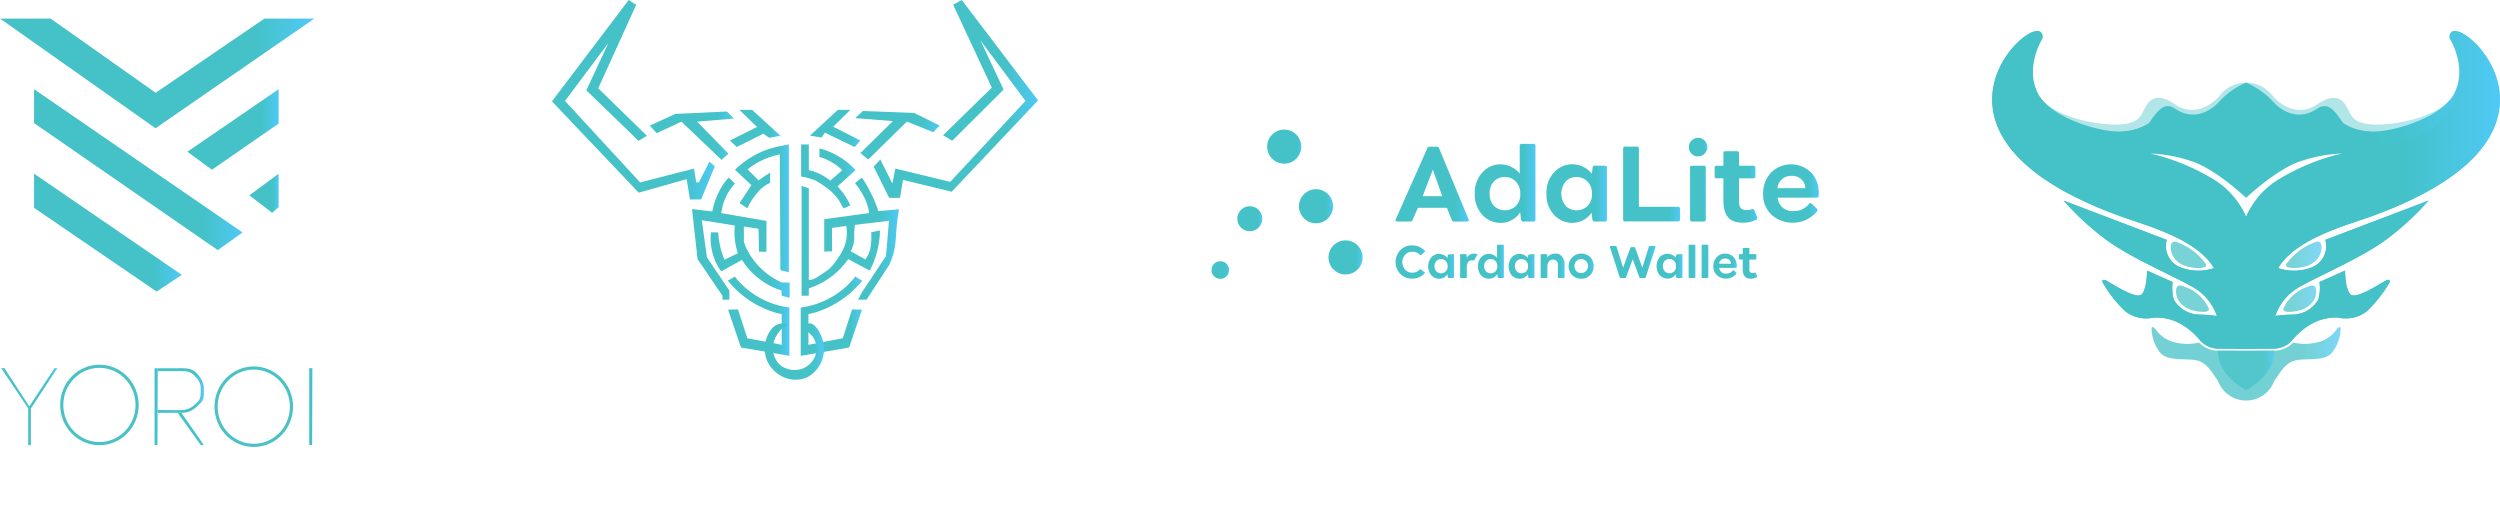 <svg xmlns="http://www.w3.org/2000/svg" xmlns:xlink="http://www.w3.org/1999/xlink" viewBox="0 0 331.349 69.498"><defs><style>.a{fill:url(#a);}.b{fill:url(#b);}.c{fill:url(#c);}.d{fill:url(#d);}.e{fill:url(#e);}.f{fill:url(#f);}.g{fill:url(#g);}.h{fill:url(#h);}.i{fill:url(#i);}.j{fill:url(#j);}.k{fill:url(#k);}.be,.l{fill:none;}.l{stroke:#48c2c5;stroke-miterlimit:10;stroke-width:0.418px;}.m{fill:url(#l);}.n{fill:url(#m);}.o{fill:url(#n);}.p{fill:url(#o);}.q{fill:url(#p);}.r{fill:url(#q);}.s{fill:url(#r);}.t{fill:url(#s);}.u{fill:url(#t);}.v{fill:url(#u);}.w{fill:url(#v);}.x{fill:url(#w);}.y{fill:url(#x);}.z{fill:url(#y);}.aa{fill:url(#z);}.ab{fill:url(#aa);}.ac{fill:url(#ab);}.ad{fill:url(#ac);}.ae{fill:url(#ad);}.af{fill:url(#ae);}.ag{fill:url(#af);}.ah{fill:url(#ag);}.ai{fill:url(#ah);}.aj{fill:url(#ai);}.ak{fill:url(#aj);}.al{fill:url(#ak);}.am{fill:url(#al);}.an{fill:url(#am);}.ao{fill:url(#an);}.ap{fill:url(#ao);}.aq{fill:url(#ap);}.ar{fill:url(#aq);}.as{fill:url(#ar);}.at{fill:url(#as);}.au{fill:url(#at);}.av{fill:url(#au);}.aw{fill:url(#av);}.ax{fill:url(#aw);}.ay{opacity:0.75;fill:url(#ax);}.az{fill:url(#ay);}.ba{fill:url(#az);}.bb{opacity:0.73;fill:url(#ba);}.bc{opacity:0.72;fill:url(#bb);}.bd{opacity:0.42;fill:url(#bc);}</style><linearGradient id="a" y1="9.73" x2="41.663" y2="9.73" gradientUnits="userSpaceOnUse"><stop offset="0" stop-color="#44c2c7"/><stop offset="0.809" stop-color="#44c2c8"/><stop offset="1" stop-color="#4fc9f5"/></linearGradient><linearGradient id="b" x1="24.842" y1="17.161" x2="36.929" y2="17.161" xlink:href="#a"/><linearGradient id="c" x1="33.05" y1="25.611" x2="36.929" y2="25.611" xlink:href="#a"/><linearGradient id="d" x1="4.516" y1="22.488" x2="32.148" y2="22.488" xlink:href="#a"/><linearGradient id="e" x1="4.516" y1="30.833" x2="24.093" y2="30.833" xlink:href="#a"/><linearGradient id="f" x1="0.16" y1="53.903" x2="7.599" y2="53.903" xlink:href="#a"/><linearGradient id="g" x1="40.984" y1="53.886" x2="41.406" y2="53.886" xlink:href="#a"/><linearGradient id="h" x1="20.487" y1="53.903" x2="20.91" y2="53.903" xlink:href="#a"/><linearGradient id="i" x1="20.908" y1="49" x2="24.239" y2="49" xlink:href="#a"/><linearGradient id="j" x1="20.891" y1="51.759" x2="27.019" y2="51.759" xlink:href="#a"/><linearGradient id="k" x1="23.547" y1="56.853" x2="27.032" y2="56.853" xlink:href="#a"/><linearGradient id="l" x1="168.247" y1="20.555" x2="172.764" y2="20.555" xlink:href="#a"/><linearGradient id="m" x1="172.163" y1="27.335" x2="176.679" y2="27.335" xlink:href="#a"/><linearGradient id="n" x1="176.077" y1="34.116" x2="180.593" y2="34.116" xlink:href="#a"/><linearGradient id="o" x1="163.996" y1="28.99" x2="167.301" y2="28.99" xlink:href="#a"/><linearGradient id="p" x1="160.575" y1="35.79" x2="162.907" y2="35.79" xlink:href="#a"/><linearGradient id="q" x1="184.968" y1="34.733" x2="188.885" y2="34.733" xlink:href="#a"/><linearGradient id="r" x1="189.284" y1="35.297" x2="192.715" y2="35.297" xlink:href="#a"/><linearGradient id="s" x1="193.532" y1="35.23" x2="195.831" y2="35.23" xlink:href="#a"/><linearGradient id="t" x1="195.879" y1="34.69" x2="199.323" y2="34.69" xlink:href="#a"/><linearGradient id="u" x1="199.948" y1="35.297" x2="203.378" y2="35.297" xlink:href="#a"/><linearGradient id="v" x1="204.191" y1="35.227" x2="207.376" y2="35.227" xlink:href="#a"/><linearGradient id="w" x1="207.876" y1="35.258" x2="211.223" y2="35.258" xlink:href="#a"/><linearGradient id="x" x1="213.375" y1="34.729" x2="219.435" y2="34.729" xlink:href="#a"/><linearGradient id="y" x1="219.559" y1="35.28" x2="222.989" y2="35.28" xlink:href="#a"/><linearGradient id="z" x1="223.811" y1="34.645" x2="224.71" y2="34.645" xlink:href="#a"/><linearGradient id="aa" x1="225.531" y1="34.645" x2="226.43" y2="34.645" xlink:href="#a"/><linearGradient id="ab" x1="227.082" y1="35.263" x2="230.192" y2="35.263" xlink:href="#a"/><linearGradient id="ac" x1="230.479" y1="34.9" x2="232.908" y2="34.9" xlink:href="#a"/><linearGradient id="ad" x1="184.967" y1="24.399" x2="194.664" y2="24.399" xlink:href="#a"/><linearGradient id="ae" x1="195.465" y1="24.303" x2="203.51" y2="24.303" xlink:href="#a"/><linearGradient id="af" x1="204.962" y1="25.656" x2="212.982" y2="25.656" xlink:href="#a"/><linearGradient id="ag" x1="215.126" y1="24.393" x2="222.666" y2="24.393" xlink:href="#a"/><linearGradient id="ah" x1="223.846" y1="23.822" x2="226.286" y2="23.822" xlink:href="#a"/><linearGradient id="ai" x1="227.254" y1="24.779" x2="232.91" y2="24.779" xlink:href="#a"/><linearGradient id="aj" x1="233.685" y1="25.654" x2="241.057" y2="25.654" xlink:href="#a"/><linearGradient id="ak" x1="73.154" y1="13.22" x2="94.74" y2="13.22" xlink:href="#a"/><linearGradient id="al" x1="86.12" y1="17.982" x2="97.275" y2="17.982" xlink:href="#a"/><linearGradient id="am" x1="96.744" y1="17.025" x2="103.43" y2="17.025" xlink:href="#a"/><linearGradient id="an" x1="107.347" y1="17.025" x2="114.033" y2="17.025" xlink:href="#a"/><linearGradient id="ao" x1="113.351" y1="17.926" x2="124.538" y2="17.926" xlink:href="#a"/><linearGradient id="ap" x1="115.797" y1="13.113" x2="137.584" y2="13.113" xlink:href="#a"/><linearGradient id="aq" x1="97.412" y1="27.616" x2="104.559" y2="27.616" xlink:href="#a"/><linearGradient id="ar" x1="106.246" y1="31.634" x2="119.159" y2="31.634" xlink:href="#a"/><linearGradient id="as" x1="106.18" y1="23.379" x2="113.4" y2="23.379" xlink:href="#a"/><linearGradient id="at" x1="91.721" y1="31.634" x2="104.662" y2="31.634" xlink:href="#a"/><linearGradient id="au" x1="96.469" y1="41.902" x2="104.625" y2="41.902" xlink:href="#a"/><linearGradient id="av" x1="106.122" y1="41.902" x2="114.278" y2="41.902" xlink:href="#a"/><linearGradient id="aw" x1="101.353" y1="46.601" x2="109.202" y2="46.601" xlink:href="#a"/><linearGradient id="ax" x1="285.142" y1="48.215" x2="310.255" y2="48.215" xlink:href="#a"/><linearGradient id="ay" x1="264.048" y1="25.167" x2="331.349" y2="25.167" xlink:href="#a"/><linearGradient id="az" x1="264.05" y1="25.201" x2="331.32" y2="25.201" xlink:href="#a"/><linearGradient id="ba" x1="293.986" y1="49.095" x2="301.411" y2="49.095" xlink:href="#a"/><linearGradient id="bb" x1="287.707" y1="36.686" x2="307.69" y2="36.686" xlink:href="#a"/><linearGradient id="bc" x1="269.572" y1="15.115" x2="325.825" y2="15.115" xlink:href="#a"/></defs><title>portafoglio-per-delegare</title><polygon class="a" points="0 2.462 6.706 2.462 20.629 12.298 35.047 2.462 41.663 2.462 20.612 16.999 0 2.462"/><polygon class="b" points="24.842 20.108 28.088 22.496 36.929 16.378 36.929 11.826 24.842 20.108"/><polygon class="c" points="33.05 25.89 36.071 28.203 36.929 27.457 36.929 23.018 33.05 25.89"/><polygon class="d" points="4.516 11.826 4.516 16.317 28.864 33.151 32.148 30.81 4.516 11.826"/><polygon class="e" points="4.516 23.018 4.516 27.55 20.764 38.647 24.093 36.428 4.516 23.018"/><polygon class="f" points="0.582 48.796 3.879 53.863 7.237 48.796 7.599 48.796 4.09 54.144 4.09 59.01 3.738 59.01 3.738 54.124 0.16 48.796 0.582 48.796"/><polygon class="g" points="40.984 58.978 41.374 58.978 41.406 48.794 40.984 48.794 40.984 58.978"/><polygon class="h" points="20.487 58.995 20.877 58.995 20.91 48.811 20.487 48.811 20.487 58.995"/><rect class="i" x="20.909" y="48.811" width="3.33" height="0.377"/><path class="j" d="M24.574,49.2a2.027,2.027,0,0,0-.335-.01l-.694-.28a3.438,3.438,0,0,1,1.638.008,2.543,2.543,0,0,1,.533.256c.046.03.088.06.126.09a2.385,2.385,0,0,1,.279.256,3.825,3.825,0,0,1,.39.489,3.107,3.107,0,0,1,.25.424,2.559,2.559,0,0,1,.252.889c.006.067.006.224,0,.536,0,.24,0,.361-.014.488a1.9,1.9,0,0,1-.091.573,1.472,1.472,0,0,1-.226.389,3.786,3.786,0,0,1-.265.276c-.174.173-.261.26-.337.325a4.078,4.078,0,0,1-.387.292,2.815,2.815,0,0,1-.635.351,2.7,2.7,0,0,1-.711.146c-.127.012-.235.015-.314.016H20.891v-.392c1.559.057,2.762.056,3.347.016a2.379,2.379,0,0,0,.643-.126,2.3,2.3,0,0,0,.331-.146,3.048,3.048,0,0,0,.485-.34,3.667,3.667,0,0,0,.361-.308,1.855,1.855,0,0,0,.341-.43,1.45,1.45,0,0,0,.161-.423,2.986,2.986,0,0,0,.031-.37c.008-.14.014-.269.015-.448a3.836,3.836,0,0,0-.016-.5,2.07,2.07,0,0,0-.061-.35,1.849,1.849,0,0,0-.287-.58,2.981,2.981,0,0,0-.372-.424,2.75,2.75,0,0,0-.43-.388A2.007,2.007,0,0,0,24.574,49.2Z"/><polygon class="k" points="23.547 54.71 26.612 58.995 27.032 58.995 24.035 54.71 23.547 54.71"/><ellipse class="l" cx="33.636" cy="53.903" rx="4.996" ry="5.126"/><path class="m" d="M172.467,19.438a2.258,2.258,0,1,1,0-.007Z"/><path class="n" d="M176.382,26.215a2.258,2.258,0,1,1-3.082-.841A2.258,2.258,0,0,1,176.382,26.215Z"/><path class="o" d="M180.3,33a2.258,2.258,0,1,1-3.082-.841A2.258,2.258,0,0,1,180.3,33Z"/><path class="p" d="M164.214,28.17a1.652,1.652,0,1,0,2.255-.613h0a1.648,1.648,0,0,0-2.25.608Z"/><path class="q" d="M160.732,35.206a1.166,1.166,0,1,0,1.593-.424l-.016-.009A1.166,1.166,0,0,0,160.732,35.206Z"/><path class="r" d="M185.595,36.3a2.27,2.27,0,0,1,0-3.133,2.041,2.041,0,0,1,1.525-.641,2.3,2.3,0,0,1,1.733.711.082.082,0,0,1,.014.116l-.014.014-.49.433a.087.087,0,0,1-.122.012l-.012-.012a1.426,1.426,0,0,0-1.088-.433,1.179,1.179,0,0,0-.906.4,1.5,1.5,0,0,0,0,1.972,1.183,1.183,0,0,0,.91.4,1.413,1.413,0,0,0,.581-.1,1.829,1.829,0,0,0,.481-.334.082.082,0,0,1,.116-.005l.005.005.5.4c.052.052.061.091,0,.126a2.257,2.257,0,0,1-1.681.7A2.093,2.093,0,0,1,185.595,36.3Z"/><path class="s" d="M192.6,33.681a.1.1,0,0,1,.117.117v2.938a.1.1,0,0,1-.094.113h-.612c-.056,0-.1-.039-.113-.113l-.048-.39a1.3,1.3,0,0,1-1.083.594,1.4,1.4,0,0,1-1.044-.433,1.9,1.9,0,0,1,0-2.418,1.387,1.387,0,0,1,1.027-.433,1.408,1.408,0,0,1,1.1.542l.043-.347a.106.106,0,0,1,.113-.117Zm-.984,2.288a.893.893,0,0,0,.251-.689.949.949,0,0,0-.256-.7.867.867,0,0,0-.624-.238.823.823,0,0,0-.611.247,1.092,1.092,0,0,0,0,1.382.889.889,0,0,0,1.239,0Z"/><path class="t" d="M195.8,33.811l-.4.663a.1.1,0,0,1-.091.056,1.634,1.634,0,0,0-.2-.026c-.433,0-.633.26-.7.793v1.439a.1.1,0,0,1-.094.113h-.673a.1.1,0,0,1-.117-.113V33.8a.1.1,0,0,1,.117-.117h.62c.056,0,.1.039.113.117l.043.36a1.1,1.1,0,0,1,.923-.546,2.487,2.487,0,0,1,.4.039C195.834,33.676,195.855,33.733,195.8,33.811Z"/><path class="u" d="M199.2,32.441a.1.1,0,0,1,.117.117v4.177a.1.1,0,0,1-.094.113h-.608c-.065,0-.1-.039-.113-.113l-.056-.407a1.3,1.3,0,0,1-1.092.611,1.4,1.4,0,0,1-1.044-.433,1.9,1.9,0,0,1,0-2.418,1.374,1.374,0,0,1,1.014-.433,1.434,1.434,0,0,1,1.1.524V32.558a.1.1,0,0,1,.117-.117Zm-1,3.527a.893.893,0,0,0,.251-.689.949.949,0,0,0-.256-.7.867.867,0,0,0-.624-.238.823.823,0,0,0-.611.247.936.936,0,0,0-.247.689.919.919,0,0,0,.251.693.828.828,0,0,0,.615.251A.867.867,0,0,0,198.208,35.968Z"/><path class="v" d="M203.26,33.681a.1.1,0,0,1,.117.117v2.938a.1.1,0,0,1-.094.113h-.612c-.056,0-.1-.039-.113-.113l-.048-.39a1.3,1.3,0,0,1-1.083.594,1.4,1.4,0,0,1-1.044-.433,1.9,1.9,0,0,1,0-2.418,1.387,1.387,0,0,1,1.027-.433,1.408,1.408,0,0,1,1.1.542l.043-.347a.106.106,0,0,1,.113-.117Zm-.984,2.288a.893.893,0,0,0,.251-.689.949.949,0,0,0-.256-.7.867.867,0,0,0-.624-.238.823.823,0,0,0-.611.247.936.936,0,0,0-.247.689.919.919,0,0,0,.251.693.828.828,0,0,0,.615.251A.867.867,0,0,0,202.277,35.968Z"/><path class="w" d="M207.039,34a1.694,1.694,0,0,1,.334,1.118v1.616a.1.1,0,0,1-.094.113H206.6a.1.1,0,0,1-.117-.113V35.119a.626.626,0,0,0-.637-.715c-.407,0-.737.286-.758.906v1.426a.1.1,0,0,1-.094.113h-.682a.1.1,0,0,1-.117-.113V33.8a.1.1,0,0,1,.117-.117h.62c.056,0,.1.039.113.117l.039.3a1.343,1.343,0,0,1,1.057-.494A1.122,1.122,0,0,1,207.039,34Z"/><path class="x" d="M208.369,36.454a1.687,1.687,0,0,1,2.387-2.383,1.612,1.612,0,0,1,.464,1.187,1.59,1.59,0,0,1-1.66,1.681A1.616,1.616,0,0,1,208.369,36.454Zm1.192-.264a.867.867,0,0,0,.628-.251.923.923,0,0,0-.628-1.6.867.867,0,0,0-.624.247,1.014,1.014,0,0,0,0,1.356A.867.867,0,0,0,209.561,36.189Z"/><path class="y" d="M219.323,32.606c.1,0,.13.069.1.13l-1.3,4.021a.121.121,0,0,1-.13.1h-.572a.139.139,0,0,1-.13-.091l-.893-2.4-.888,2.4a.143.143,0,0,1-.13.091h-.568a.126.126,0,0,1-.134-.1l-1.3-4.021a.1.1,0,0,1,.1-.13h.659c.069,0,.113.026.121.091l.867,2.76.966-2.6a.126.126,0,0,1,.134-.1h.381a.13.13,0,0,1,.126.1l.94,2.634.867-2.79a.113.113,0,0,1,.126-.091Z"/><path class="z" d="M222.876,33.681a.1.1,0,0,1,.113.117v2.938a.1.1,0,0,1-.113.113h-.594c-.056,0-.1-.039-.113-.113l-.048-.39a1.3,1.3,0,0,1-1.083.576,1.4,1.4,0,0,1-1.044-.433,1.9,1.9,0,0,1,0-2.418,1.387,1.387,0,0,1,1.027-.433,1.408,1.408,0,0,1,1.1.542l.043-.347a.106.106,0,0,1,.113-.117Zm-.988,2.288a.893.893,0,0,0,.251-.689.949.949,0,0,0-.256-.7.867.867,0,0,0-.624-.251.823.823,0,0,0-.611.247.936.936,0,0,0-.247.689.919.919,0,0,0,.251.693.828.828,0,0,0,.615.251A.867.867,0,0,0,221.888,35.968Z"/><path class="aa" d="M223.924,36.848a.1.1,0,0,1-.113-.113V32.558a.1.1,0,0,1,.09-.117h.69a.1.1,0,0,1,.117.117v4.177a.1.1,0,0,1-.094.113h-.69Z"/><path class="ab" d="M225.649,36.848a.1.1,0,0,1-.117-.113V32.558a.1.1,0,0,1,.117-.117h.667c.078,0,.113.039.113.117v4.177a.1.1,0,0,1-.113.113Z"/><path class="ac" d="M229.757,34.058a1.66,1.66,0,0,1,.433,1.2.915.915,0,0,1,0,.13.113.113,0,0,1-.112.113h-2.211a.832.832,0,0,0,.9.762l.04,0a1.053,1.053,0,0,0,.867-.407c.056-.056.113-.061.16,0l.282.273a.131.131,0,0,1,0,.186,1.807,1.807,0,0,1-2.55.166l-.011-.01a1.59,1.59,0,0,1-.468-1.179,1.733,1.733,0,0,1,.433-1.192,1.469,1.469,0,0,1,1.153-.485A1.5,1.5,0,0,1,229.757,34.058Zm-1.907.9h1.586a.724.724,0,0,0-.752-.694h-.02a.767.767,0,0,0-.815.693Z"/><path class="ad" d="M232.9,36.6a.117.117,0,0,1-.056.152,1.777,1.777,0,0,1-.771.186c-.78,0-1.092-.433-1.092-1.3V34.4H230.6a.1.1,0,0,1-.117-.117V33.8a.1.1,0,0,1,.117-.117h.381v-.706a.1.1,0,0,1,.094-.113h.677a.1.1,0,0,1,.113.113v.706h.815a.1.1,0,0,1,.113.117v.485a.1.1,0,0,1-.09.117h-.838v1.3c0,.368.152.49.433.49a.867.867,0,0,0,.273-.048.113.113,0,0,1,.148.059l0,.01Z"/><path class="ae" d="M194.629,29.04c.091.212,0,.325-.217.325h-1.69a.286.286,0,0,1-.295-.2l-.654-1.625h-3.839l-.719,1.625a.312.312,0,0,1-.312.2h-1.7c-.217,0-.277-.126-.2-.325l4.177-9.4a.3.3,0,0,1,.3-.2h.953a.286.286,0,0,1,.3.2Zm-4.723-6.551-1.348,3.518h2.6Z"/><path class="af" d="M203.239,19.07a.238.238,0,0,1,.269.269v9.754a.238.238,0,0,1-.269.273h-1.365c-.152,0-.243-.091-.269-.273l-.126-.949a3.033,3.033,0,0,1-2.552,1.4,3.271,3.271,0,0,1-2.444-1.053,3.9,3.9,0,0,1-1.014-2.812,3.93,3.93,0,0,1,1.018-2.834,3.185,3.185,0,0,1,2.37-1.066A3.354,3.354,0,0,1,201.423,23V19.338a.238.238,0,0,1,.273-.269ZM200.908,27.3a2.093,2.093,0,0,0,.585-1.608,2.214,2.214,0,0,0-.594-1.638,2,2,0,0,0-1.46-.6,1.915,1.915,0,0,0-1.426.585,2.2,2.2,0,0,0-.576,1.629,2.2,2.2,0,0,0,.581,1.621,1.985,1.985,0,0,0,1.447.581,2.045,2.045,0,0,0,1.443-.568Z"/><path class="ag" d="M212.706,21.964a.238.238,0,0,1,.273.269v6.859a.243.243,0,0,1-.273.273h-1.378c-.13,0-.221-.091-.269-.273l-.108-.906a3.068,3.068,0,0,1-2.53,1.352,3.28,3.28,0,0,1-2.444-1.053,3.9,3.9,0,0,1-1.01-2.812,3.9,3.9,0,0,1,1.018-2.834,3.219,3.219,0,0,1,2.4-1.066,3.319,3.319,0,0,1,2.6,1.265l.1-.81c.026-.182.117-.269.269-.269Zm-2.3,5.343a2.093,2.093,0,0,0,.589-1.608,2.214,2.214,0,0,0-.589-1.638,2,2,0,0,0-1.46-.6,1.924,1.924,0,0,0-1.43.585,2.565,2.565,0,0,0,0,3.245,1.976,1.976,0,0,0,1.447.581A2.028,2.028,0,0,0,210.405,27.307Z"/><path class="ah" d="M222.391,27.406a.238.238,0,0,1,.273.269v1.4a.243.243,0,0,1-.273.273H215.4a.238.238,0,0,1-.269-.273V19.707a.238.238,0,0,1,.269-.273h1.547a.238.238,0,0,1,.269.273v7.7Z"/><path class="ai" d="M225.064,20.729a1.14,1.14,0,0,1-.867-.36,1.161,1.161,0,0,1-.351-.867,1.192,1.192,0,0,1,.351-.867,1.14,1.14,0,0,1,.867-.36,1.157,1.157,0,0,1,.867.36,1.2,1.2,0,0,1,.355.867,1.221,1.221,0,0,1-1.222,1.226Zm-.793,8.636a.238.238,0,0,1-.269-.273V22.233a.234.234,0,0,1,.269-.269h1.543a.238.238,0,0,1,.273.269v6.859a.243.243,0,0,1-.273.273Z"/><path class="aj" d="M232.885,28.78a.264.264,0,0,1-.126.352l-.008,0a4.038,4.038,0,0,1-1.785.386c-1.82,0-2.548-1.01-2.548-3.011V23.637h-.893a.238.238,0,0,1-.269-.269V22.233a.238.238,0,0,1,.269-.269h.893V20.313a.238.238,0,0,1,.273-.273h1.53a.238.238,0,0,1,.269.269v1.655h1.9a.238.238,0,0,1,.269.269v1.135a.238.238,0,0,1-.269.269h-1.9V26.7c0,.867.347,1.148,1.044,1.148a1.9,1.9,0,0,0,.637-.117.26.26,0,0,1,.36.156Z"/><path class="ak" d="M240.034,22.844a3.856,3.856,0,0,1,1.018,2.786v.312a.273.273,0,0,1-.289.256H235.61a1.937,1.937,0,0,0,2.166,1.772,2.452,2.452,0,0,0,1.989-.945.238.238,0,0,1,.381,0l.659.637a.3.3,0,0,1-.029.422l-.014.011a4.225,4.225,0,0,1-5.963.374l-.017-.015a3.7,3.7,0,0,1-1.1-2.756,4,4,0,0,1,1.018-2.782,3.761,3.761,0,0,1,5.317-.069Zm-4.45,2.1h3.7a1.69,1.69,0,0,0-1.746-1.632l-.057,0A1.777,1.777,0,0,0,235.584,24.941Z"/><polygon class="al" points="73.154 13.432 83.324 0 84.32 0.642 79.287 11.702 85.735 17.993 84.634 18.674 77.715 11.964 80.65 5.674 74.884 13.38 84.844 24.178 91.973 22.344 92.287 24.178 92.628 24.178 94.02 21.434 94.74 22.033 92.921 26.441 91.456 26.441 91.004 23.742 84.654 25.537 73.154 13.432"/><polygon class="am" points="86.12 16.648 87.032 17.652 90.317 16.123 95.632 21.187 96.545 20.366 92.393 16.123 97.275 15.713 96.339 14.777 89.519 15.097 86.12 16.648"/><polygon class="an" points="98.002 14.563 100.338 16.828 96.744 18.625 97.643 19.487 101.165 17.726 101.956 18.265 103.43 17.982 99.691 14.563 98.002 14.563"/><polygon class="ao" points="107.347 17.982 111.049 14.563 112.703 14.563 110.438 16.792 114.033 18.625 113.278 19.487 109.324 17.582 108.893 18.229 107.347 17.982"/><polygon class="ap" points="113.351 15.659 114.362 14.713 121.178 14.974 124.538 16.638 123.69 17.518 120.2 16.116 115.079 21.138 114.033 20.29 118.341 16.051 113.351 15.659"/><polygon class="aq" points="124.994 17.926 126.201 18.66 133.017 11.876 129.952 5.353 135.92 13.376 125.94 24.106 118.667 22.345 118.276 24.335 116.678 21.138 115.797 22.084 117.852 26.226 119.287 26.226 119.678 23.845 126.136 25.411 137.584 13.311 127.473 0 126.331 0.624 131.452 11.615 124.994 17.926"/><path class="ar" d="M103.43,35.8l1.13.293V19.143c-.238.039-.569.1-.962.182a15.2,15.2,0,0,0-1.982.525,11.5,11.5,0,0,0-2.078,1A11.981,11.981,0,0,0,97.412,22.5l2.173,2.03-1.552,2.388,1.027.7c.045-.1.108-.246.191-.41a7.706,7.706,0,0,1,.907-1.385,5.113,5.113,0,0,1,1.313-1.266,4.211,4.211,0,0,1,.6-.31V22.883q-.19.116-.382.239c-.406.26-.788.524-1.146.788l-1.457-1.457c.079-.066.194-.158.334-.263a9.539,9.539,0,0,1,1.982-1.122,9.98,9.98,0,0,1,1.958-.6Z"/><path class="as" d="M106.246,24.635l.956.337V37.12a2.188,2.188,0,0,0,.465-.083,2.289,2.289,0,0,0,.675-.331,17.306,17.306,0,0,0,1.474-.992,6.933,6.933,0,0,0,1.295-1.584,6.558,6.558,0,0,0,.909-1.749,5.185,5.185,0,0,0,.132-2.438l-1.878.264v3.1l-1.032.033V29.055l5.776-.791.181-.033c-.013-.09-.034-.221-.066-.378a7.209,7.209,0,0,0-.789-2.071,9.315,9.315,0,0,0-1.019-1.512l.9-.723c.06.08.147.2.247.345a11.6,11.6,0,0,1,.789,1.381c.354.7.532,1.043.723,1.512s.334.895.427,1.2l2.745-.247c-.029.161-.078.447-.131.805-.38,2.562-.166,3.576-.674,5.276a9.674,9.674,0,0,1-.493,1.3l-3.008,4.6h-1.134l.625-1.134,2.975-4.471.115-.164.394-4.685-4.52.542c-.009.069-.021.172-.033.3a12.371,12.371,0,0,0-.049,1.463,3.737,3.737,0,0,1-.477,1.726l1.94,1.085a3.184,3.184,0,0,0,.214-.3,3.936,3.936,0,0,0,.542-1.792,7.114,7.114,0,0,0,.016-1.5l1.167-.247q0,.267-.016.542a11.9,11.9,0,0,1-1.331,4.783l-2.86-1.529q-.087.132-.181.263a10.222,10.222,0,0,1-5.03,3.616l-.016.97-.947.016Z"/><path class="at" d="M106.18,23.389V19.143H107.2V22.55q.183.04.373.093a6.844,6.844,0,0,1,2.469,1.3l1.584-1.382q-.14-.141-.3-.279A7.106,7.106,0,0,0,108.6,20.8l.016-1.133q.246.062.5.14a10.15,10.15,0,0,1,4.285,2.733l-2.391,2.158.2.233q.14.156.279.326a9.33,9.33,0,0,1,1.227,1.956l-.869.408a2,2,0,0,1-.171-.206,2.04,2.04,0,0,1-.233-.419,4.55,4.55,0,0,0-.543-.838,7.448,7.448,0,0,0-1.879-1.646A8.521,8.521,0,0,0,108,23.886,9.778,9.778,0,0,0,106.18,23.389Z"/><path class="au" d="M96.61,23.547l.8.8q-.145.149-.286.314A6.958,6.958,0,0,0,95.6,28.249l5.988,1.032v4.082H100.6l-.067-3.05-1.94-.292v2q.09.313.213.628a9.466,9.466,0,0,0,4.845,4.8h1.009v2.019l-1.054-.269-.022-.7q-.179-.051-.359-.112a9.693,9.693,0,0,1-4.889-3.947L95.6,35.964q-.151-.192-.292-.4a7.522,7.522,0,0,1-1.077-4.777l.964.022q.014.285.045.583a10.682,10.682,0,0,0,.785,3.028l1.772-.852q-.059-.175-.112-.359a8.9,8.9,0,0,1-.292-3.319l-4.374-.7.673,4.912,2.983,4.418v1.2h-.92v-.526l-3.3-4.845-.74-6.639,2.691.314c.018-.092.048-.235.09-.409a9.982,9.982,0,0,1,1.3-3.09,8.887,8.887,0,0,1,.561-.763Z"/><path class="av" d="M96.5,41.041l1.311-.034,1.242,3.829,4.553.862v-4.07q-.422-.083-.857-.2A12.909,12.909,0,0,1,96.469,37.2l.939-.548q.124.178.259.352a11.033,11.033,0,0,0,6.958,3.755v6.4l-6.415-1.1Z"/><path class="aw" d="M114.249,41.041l-1.311-.034L111.7,44.835l-4.553.862v-4.07q.422-.083.857-.2a12.909,12.909,0,0,0,6.279-4.225l-.939-.548q-.124.178-.259.352a11.033,11.033,0,0,1-6.958,3.755v6.4l6.415-1.1Z"/><path class="ax" d="M104.266,43.058c-.027-.145-.507-.223-.918-.143a1.915,1.915,0,0,0-1.014.6,4.2,4.2,0,0,0-.728,4.126,4.264,4.264,0,0,0,2.346,2.386,3.916,3.916,0,0,0,2.993,0,4.184,4.184,0,0,0,2.225-3.155,4.783,4.783,0,0,0-.728-3.135c-.216-.32-.574-.836-1.112-.87-.363-.023-.8.173-.829.4-.014.119.086.214.283.4.264.255.506.534.789.769a2.744,2.744,0,0,1,.384,2.953,2.925,2.925,0,0,1-1.7,1.5,3.1,3.1,0,0,1-2.831-.485,3.048,3.048,0,0,1-.87-3.094,3.905,3.905,0,0,1,.409-.9,3.475,3.475,0,0,1,.783-.937C104.074,43.217,104.285,43.158,104.266,43.058Z"/><path class="ay" d="M285.285,43.349a.164.164,0,0,0-.114.085,5.375,5.375,0,0,0,1.167,3.341c.966,1.1,3.1.715,4.588.948s2.059,1.354,3.059,2.8a3.971,3.971,0,0,0,7.426,0c1-1.442,1.574-2.563,3.059-2.8s3.623.153,4.589-.948a5.374,5.374,0,0,0,1.167-3.341c-.135-.215-.349.016-.509.2a4.262,4.262,0,0,1-2.626,1.751,6.869,6.869,0,0,1-3.148.021,3.472,3.472,0,0,1-2.54,1.069l-3.7.012-3.7-.012a3.471,3.471,0,0,1-2.54-1.069,6.869,6.869,0,0,1-3.148-.021,4.263,4.263,0,0,1-2.626-1.751c-.12-.137-.27-.3-.395-.284Z"/><path class="az" d="M270.171,4.1C267.267,3.694,253,18.771,281.6,28.858c2.956,1.044,9.62,2.862,11.843,6.682a6.631,6.631,0,0,1-4.357-.065,3.035,3.035,0,0,1-1.905-3.684l-13.668-5.2a36.971,36.971,0,0,0,5.661,5.2c3.305,2.427,9.21,4.92,11.6,6.329a7.034,7.034,0,0,1,3.057,3.76,16.409,16.409,0,0,0-2.305-.18,3.975,3.975,0,0,1-3.423-2.017,5.842,5.842,0,0,1-.14-2.3l-3.391-1.514s0,2.355-.687,3.129-3.931-1.384-4.776-1.834c-.252-.134-.506-.1-.461.207a16.351,16.351,0,0,0,3.077,3.911,4.549,4.549,0,0,0,3.729.816,6.653,6.653,0,0,1,3.686.89,9.569,9.569,0,0,1,2.52,2.186,3.252,3.252,0,0,0,2.323,1.031l3.716.032,3.716-.032a3.254,3.254,0,0,0,2.324-1.031,9.564,9.564,0,0,1,2.52-2.186,6.653,6.653,0,0,1,3.686-.89,4.549,4.549,0,0,0,3.729-.816,16.33,16.33,0,0,0,3.076-3.911c.046-.3-.208-.341-.46-.207-.845.45-4.088,2.6-4.776,1.834s-.687-3.129-.687-3.129l-3.391,1.514a5.842,5.842,0,0,1-.14,2.3,3.977,3.977,0,0,1-3.423,2.017,16.39,16.39,0,0,0-2.3.18,7.034,7.034,0,0,1,3.057-3.76c2.389-1.409,8.294-3.9,11.6-6.329a36.948,36.948,0,0,0,5.66-5.2l-13.667,5.2a3.035,3.035,0,0,1-1.905,3.684,6.631,6.631,0,0,1-4.357.065c2.224-3.82,8.887-5.638,11.843-6.682C343.32,18.446,327.165,2.716,324.982,4.192a.776.776,0,0,0-.188,1.1s2.216,3.7.511,7.069-8.725,5.314-11.189,5.047a7.256,7.256,0,0,1-3.5-1.057c-.864-1.1-1.853-3.083-3.5-1.949-1.935,1.337-4.139.914-5.826-.911A10.452,10.452,0,0,0,297.7,10.95a10.455,10.455,0,0,0-3.594,2.541c-1.686,1.825-3.891,2.249-5.826.911-1.645-1.134-2.634.853-3.5,1.949a7.26,7.26,0,0,1-3.5,1.057c-2.464.267-9.483-1.674-11.189-5.047s.511-7.069.511-7.069a.777.777,0,0,0-.188-1.1A.57.57,0,0,0,270.171,4.1Zm14.854,16.248a19.256,19.256,0,0,1,5.24.95c3.3.985,7.433,4.928,7.433,4.928s4.132-3.943,7.433-4.927a19.265,19.265,0,0,1,5.24-.95,28.877,28.877,0,0,0-8.05,3.234,11.042,11.042,0,0,0-4.624,5.1,11.042,11.042,0,0,0-4.624-5.1,28.877,28.877,0,0,0-8.049-3.234Z"/><path class="ba" d="M269.635,4.165C265.9,5.251,254.486,19.3,281.6,28.858c2.956,1.044,9.62,2.863,11.843,6.682a6.628,6.628,0,0,1-4.356-.065,3.035,3.035,0,0,1-1.906-3.684l-13.668-5.2a36.96,36.96,0,0,0,5.66,5.2c3.306,2.427,9.21,4.92,11.6,6.329a7.036,7.036,0,0,1,3.057,3.76,16.411,16.411,0,0,0-2.306-.18,3.975,3.975,0,0,1-3.422-2.017,5.839,5.839,0,0,1-.14-2.3l-3.391-1.514s0,2.355-.687,3.129-3.931-1.384-4.776-1.834c-.252-.134-.506-.1-.461.207a16.334,16.334,0,0,0,3.077,3.911,4.549,4.549,0,0,0,3.728.816,6.646,6.646,0,0,1,3.685.89,9.573,9.573,0,0,1,2.521,2.186,3.251,3.251,0,0,0,2.323,1.031l3.689.032h.027l3.689-.032a3.251,3.251,0,0,0,2.323-1.031,9.573,9.573,0,0,1,2.521-2.186,6.646,6.646,0,0,1,3.685-.89,4.551,4.551,0,0,0,3.729-.816,16.33,16.33,0,0,0,3.076-3.911c.046-.3-.208-.341-.46-.207-.845.45-4.088,2.6-4.776,1.834s-.687-3.129-.687-3.129l-3.391,1.514a5.851,5.851,0,0,1-.14,2.3,3.976,3.976,0,0,1-3.423,2.017,16.418,16.418,0,0,0-2.306.18,7.039,7.039,0,0,1,3.058-3.76c2.389-1.409,8.293-3.9,11.6-6.329a36.942,36.942,0,0,0,5.66-5.2l-13.668,5.2a3.035,3.035,0,0,1-1.905,3.684,6.629,6.629,0,0,1-4.357.065c2.223-3.82,8.887-5.638,11.843-6.682,27.114-9.563,15.7-23.608,11.966-24.693,0,0,3.783,4.921,3.2,9.737-.56,4.816-10.087,9.667-18.073,11.629-2.252.554-12.81,5.1-13.178,10.236-.369-5.134-10.935-9.682-13.187-10.236-7.985-1.961-17.512-6.813-18.072-11.629C265.852,9.086,269.635,4.165,269.635,4.165Z"/><path class="bb" d="M293.993,46.474c-.193,3.265,3.705,5.242,3.705,5.242s3.9-1.977,3.705-5.242l-3.705.012Z"/><path class="bc" d="M292.7,40.753a5.578,5.578,0,0,0-3.5-2.864.53.53,0,0,0-.768.464,2.237,2.237,0,0,0,.4,1.6,3.157,3.157,0,0,0,2.047,1.24,5.331,5.331,0,0,0,1.281.143,1.16,1.16,0,0,0,.469-.128C292.82,41.108,292.789,40.965,292.7,40.753Zm-.469-5.945a8.074,8.074,0,0,0-3.732-2.725.524.524,0,0,0-.768.464,2.236,2.236,0,0,0,.4,1.6,3.124,3.124,0,0,0,2.047,1.24,5.717,5.717,0,0,0,1.281.143,2.98,2.98,0,0,0,.515-.061C292.592,35.358,292.439,35.047,292.231,34.808ZM302.7,40.753a5.578,5.578,0,0,1,3.5-2.864.53.53,0,0,1,.768.464,2.236,2.236,0,0,1-.4,1.6,3.156,3.156,0,0,1-2.047,1.24,5.335,5.335,0,0,1-1.281.143,1.161,1.161,0,0,1-.47-.128C302.577,41.108,302.609,40.965,302.7,40.753Zm.469-5.945a8.077,8.077,0,0,1,3.732-2.725.524.524,0,0,1,.768.464,2.236,2.236,0,0,1-.4,1.6,3.124,3.124,0,0,1-2.047,1.24,5.719,5.719,0,0,1-1.281.143,2.987,2.987,0,0,1-.515-.061c-.62-.111-.468-.422-.259-.662Z"/><path class="bd" d="M269.573,10.864s-.274,7.561,10.908,8.47a4.807,4.807,0,0,0,4.173-1.4c1.984-2.051,1.8-2.577,3.125-2.066s3.073,1.138,5.083-.646,3.1-2.192,4.837-2.192,2.829.412,4.838,2.192,3.753,1.157,5.083.646,1.14.015,3.125,2.066a4.807,4.807,0,0,0,4.173,1.4c11.182-.909,10.908-8.47,10.908-8.47a5.885,5.885,0,0,1-.518,1.5c-1.705,3.373-8.718,4.377-11.182,4.113s-2.428-1.19-3.208-2.494c-.815-1.363-2.152-1.285-3.8-.15-1.934,1.337-4.147.774-5.834-1.052a4.431,4.431,0,0,0-7.174,0c-1.686,1.825-3.9,2.388-5.834,1.051-1.645-1.134-2.982-1.213-3.8.15-.78,1.3-.756,2.232-3.208,2.494s-9.476-.74-11.182-4.113A5.878,5.878,0,0,1,269.573,10.864Z"/><ellipse class="l" cx="13.179" cy="53.671" rx="4.996" ry="5.126"/><rect class="be" x="108.533" y="47.154" width="3.333" height="22.344"/></svg>